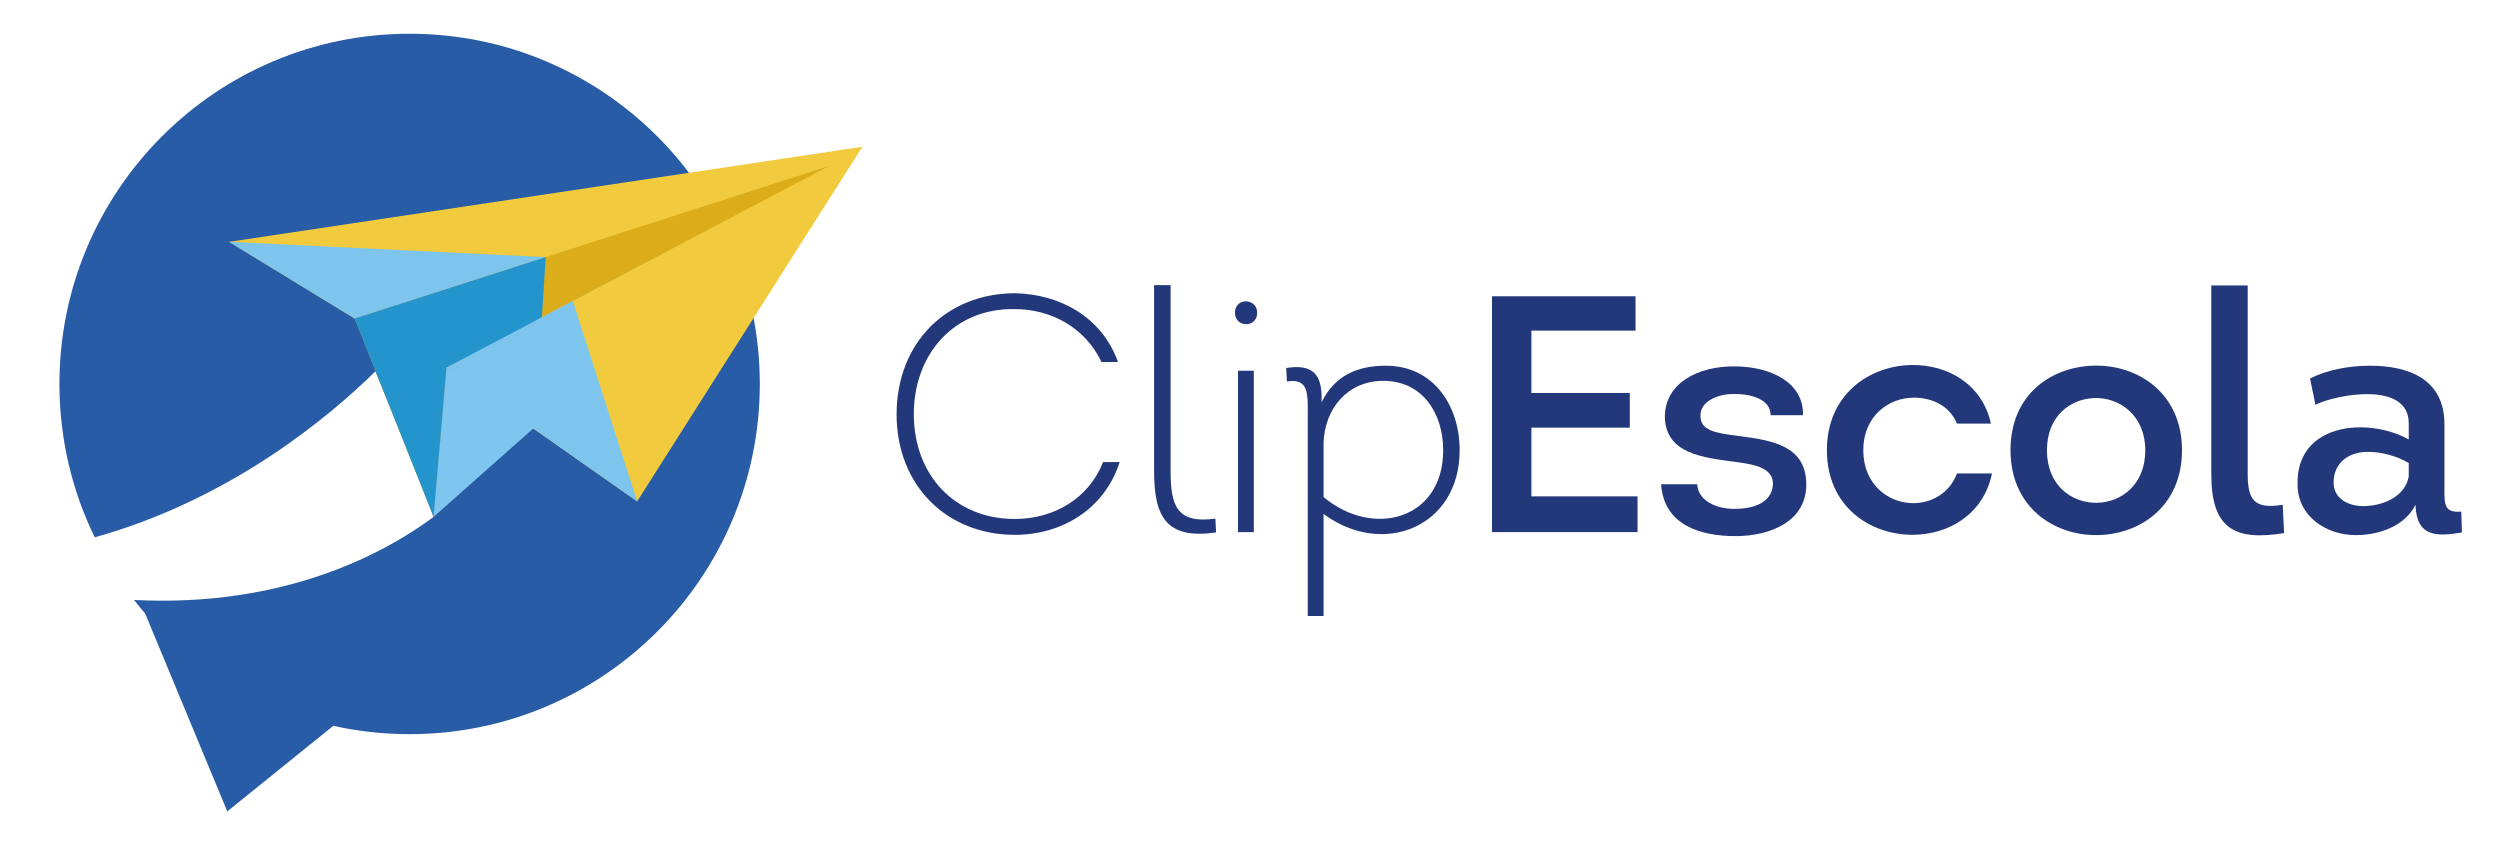 <?xml version="1.0" encoding="utf-8"?>
<svg id="Azul" viewBox="0 0 574.98 198.13" xmlns="http://www.w3.org/2000/svg">
  <defs>
    <style>.cls-1{fill:#285ca6;}.cls-1,.cls-2,.cls-3,.cls-4,.cls-5,.cls-6,.cls-7{fill-rule:evenodd;}.cls-8{fill:#fff;}.cls-2{fill:#7ec6ef;}.cls-3{fill:#7ec5ee;}.cls-4{fill:#22387a;}.cls-5{fill:#f1ca3d;}.cls-6{fill:#2394cc;}.cls-7{fill:#dbad1b;}</style>
  </defs>
  <path class="cls-4" d="M233.5,67.44c10.23,.23,19.91,5.42,23.63,15.81h-3.8c-3.72-7.83-11.47-12.16-19.99-12.16-13.87-.23-23.17,10.3-23.17,24.17s9.3,24.1,23.24,24.1c8.91,0,16.97-4.65,20.3-13.09h3.8c-3.49,10.92-13.4,16.74-24.1,16.74-15.57,0-27.2-11.24-27.2-27.74,.02-16.51,11.57-27.83,27.29-27.83h0Z"/>
  <path class="cls-4" d="M269.23,65.58v42.7c0,7.9,1.32,12.24,10.3,11l.16,3.18c-11.39,1.63-14.26-3.49-14.26-14.1v-42.78h3.8Z"/>
  <path class="cls-4" d="M286.66,69.3c1.24,.08,2.48,.93,2.48,2.63s-1.16,2.56-2.4,2.63c-1.32,.08-2.71-.85-2.71-2.63s1.31-2.7,2.63-2.63h0Zm1.71,53.08h-3.64v-37.12h3.64v37.12Z"/>
  <path class="cls-4" d="M303.94,92.55c3.02-6.2,8.29-8.44,14.8-8.44,10.92,0,16.97,9.14,16.97,19.45,0,17.74-17.74,24.72-31.3,14.64v23.48h-3.64v-45.26c0-5.66,.46-9.53-4.8-8.68l-.15-3.1c6.2-1.01,8.14,1.63,8.14,6.82v1.09h-.02Zm.47,21.77h0c11.39,9.53,27.51,5.19,27.51-10.77,0-8.37-4.65-15.96-13.79-15.96-8.21,0-13.48,6.43-13.72,14.26v12.47Z"/>
  <polygon class="cls-4" points="376.16 76.04 352.21 76.04 352.21 90.38 374.84 90.38 374.84 98.36 352.21 98.36 352.21 114.16 376.62 114.16 376.62 122.38 343.15 122.38 343.15 68.14 376.16 68.14 376.16 76.04"/>
  <path class="cls-4" d="M390.34,111.38c.23,3.87,4.49,5.66,8.52,5.66s8.68-1.16,8.91-5.73c0-3.41-3.49-4.42-8.37-5.04-7.67-1.01-16.27-1.86-16.5-10.31,0-7.98,7.75-11.7,15.88-11.7,8.6,0,16.12,3.8,15.88,11.23h-7.44c0-3.72-4.49-4.88-8.45-4.88s-7.9,1.86-7.67,5.19c.08,3.1,3.1,3.8,8.91,4.49,7.83,1.01,15.42,2.32,15.42,11.16,0,8.29-7.98,11.85-16.27,11.85s-16.5-2.63-17.12-11.93h8.3Z"/>
  <path class="cls-4" d="M450.08,97.43c-1.63-4.03-5.58-5.97-9.92-5.97-5.73,0-11.62,4.18-11.62,12.09s5.81,12.17,11.47,12.17c4.18,0,8.37-2.25,10.07-6.82h8.06c-1.94,9.45-10.07,14.1-18.29,14.1-9.76,0-19.68-6.51-19.68-19.45s9.92-19.52,19.6-19.6c8.14-.08,16.12,4.34,18.13,13.48h-7.82Z"/>
  <path class="cls-4" d="M482.08,123.07c-9.84,0-19.68-6.51-19.68-19.53s9.61-19.29,19.37-19.45c10-.16,20.07,6.35,20.07,19.45s-9.92,19.53-19.76,19.53h0Zm.16-7.43h0c5.58-.08,11.16-4.11,11.16-12.09s-5.89-12.16-11.62-12.01c-5.58,.16-11,4.11-11,12.01-.01,8.13,5.72,12.16,11.46,12.09Z"/>
  <path class="cls-4" d="M516.95,65.66v43.31c0,6.2,1.63,8.14,8.06,7.13l.31,6.51c-11.47,1.86-16.74-1.08-16.74-13.56v-43.39h8.37Z"/>
  <path class="cls-4" d="M541.82,123.07c-6.82,0-13.4-4.34-13.4-11.62-.23-8.91,6.28-13.17,14.49-13.17,3.64,0,7.75,.93,11.08,2.79v-3.72c0-9.84-16.81-6.59-21.46-4.26l-1.24-6.04c3.8-1.94,8.83-2.94,13.79-2.94,9.07,0,17.12,3.18,17.12,13.48v14.72c0,3.49-.16,5.73,3.87,5.35l.16,4.8c-5.89,1.01-10.46,1.01-10.69-6.35-2.48,4.95-8.45,6.96-13.72,6.96h0Zm12.17-16.58h0c-2.79-1.63-6.35-2.63-9.69-2.56-4.11,.08-7.59,2.48-7.59,7.05,0,3.72,3.41,5.42,6.82,5.42,4.42,0,9.61-2.09,10.46-6.82v-3.09Z"/>
  <path class="cls-1" d="M94.21,7.76C49.73,7.76,13.67,43.82,13.67,88.3c0,12.65,2.92,24.62,8.12,35.28,31.33-8.73,54.02-27.83,64.55-38.17,5.05,12.32,12.01,29.27,13.38,33.47-10.71,8-33.87,20.89-68.89,19.11,.83,1.05,1.67,2.09,2.55,3.1l18.83,45.36v.21l24.45-19.73c5.65,1.26,11.52,1.92,17.55,1.92,44.48,0,80.54-36.06,80.54-80.54S138.69,7.76,94.21,7.76Z"/>
  <path class="cls-7" d="M99.72,118.87l-18.14-45.61c36.01-11.58,72.9-24.22,108.91-35.8,.37-.12,.71,.52,1.07,.4-.32,.17,.33,.35,.01,.52-29.02,15.29-59.87,30.88-88.89,46.17-.99,11.44-1.98,22.88-2.97,34.32Z"/>
  <polygon class="cls-5" points="102.69 84.55 146.54 115.31 198.34 33.75 52.69 55.62 81.58 73.26 190.7 38.16 102.69 84.55"/>
  <polygon class="cls-3" points="81.58 73.26 125.51 59.13 52.69 55.62 81.58 73.26"/>
  <polygon class="cls-6" points="125.51 59.13 124.61 73.26 102.69 84.55 99.72 118.87 81.58 73.26 125.51 59.13"/>
  <polygon class="cls-2" points="102.69 84.55 99.72 118.88 123.51 97.78 102.69 84.55"/>
  <polygon class="cls-3" points="102.69 84.55 146.54 115.31 131.74 69.21 102.69 84.55"/>
</svg>